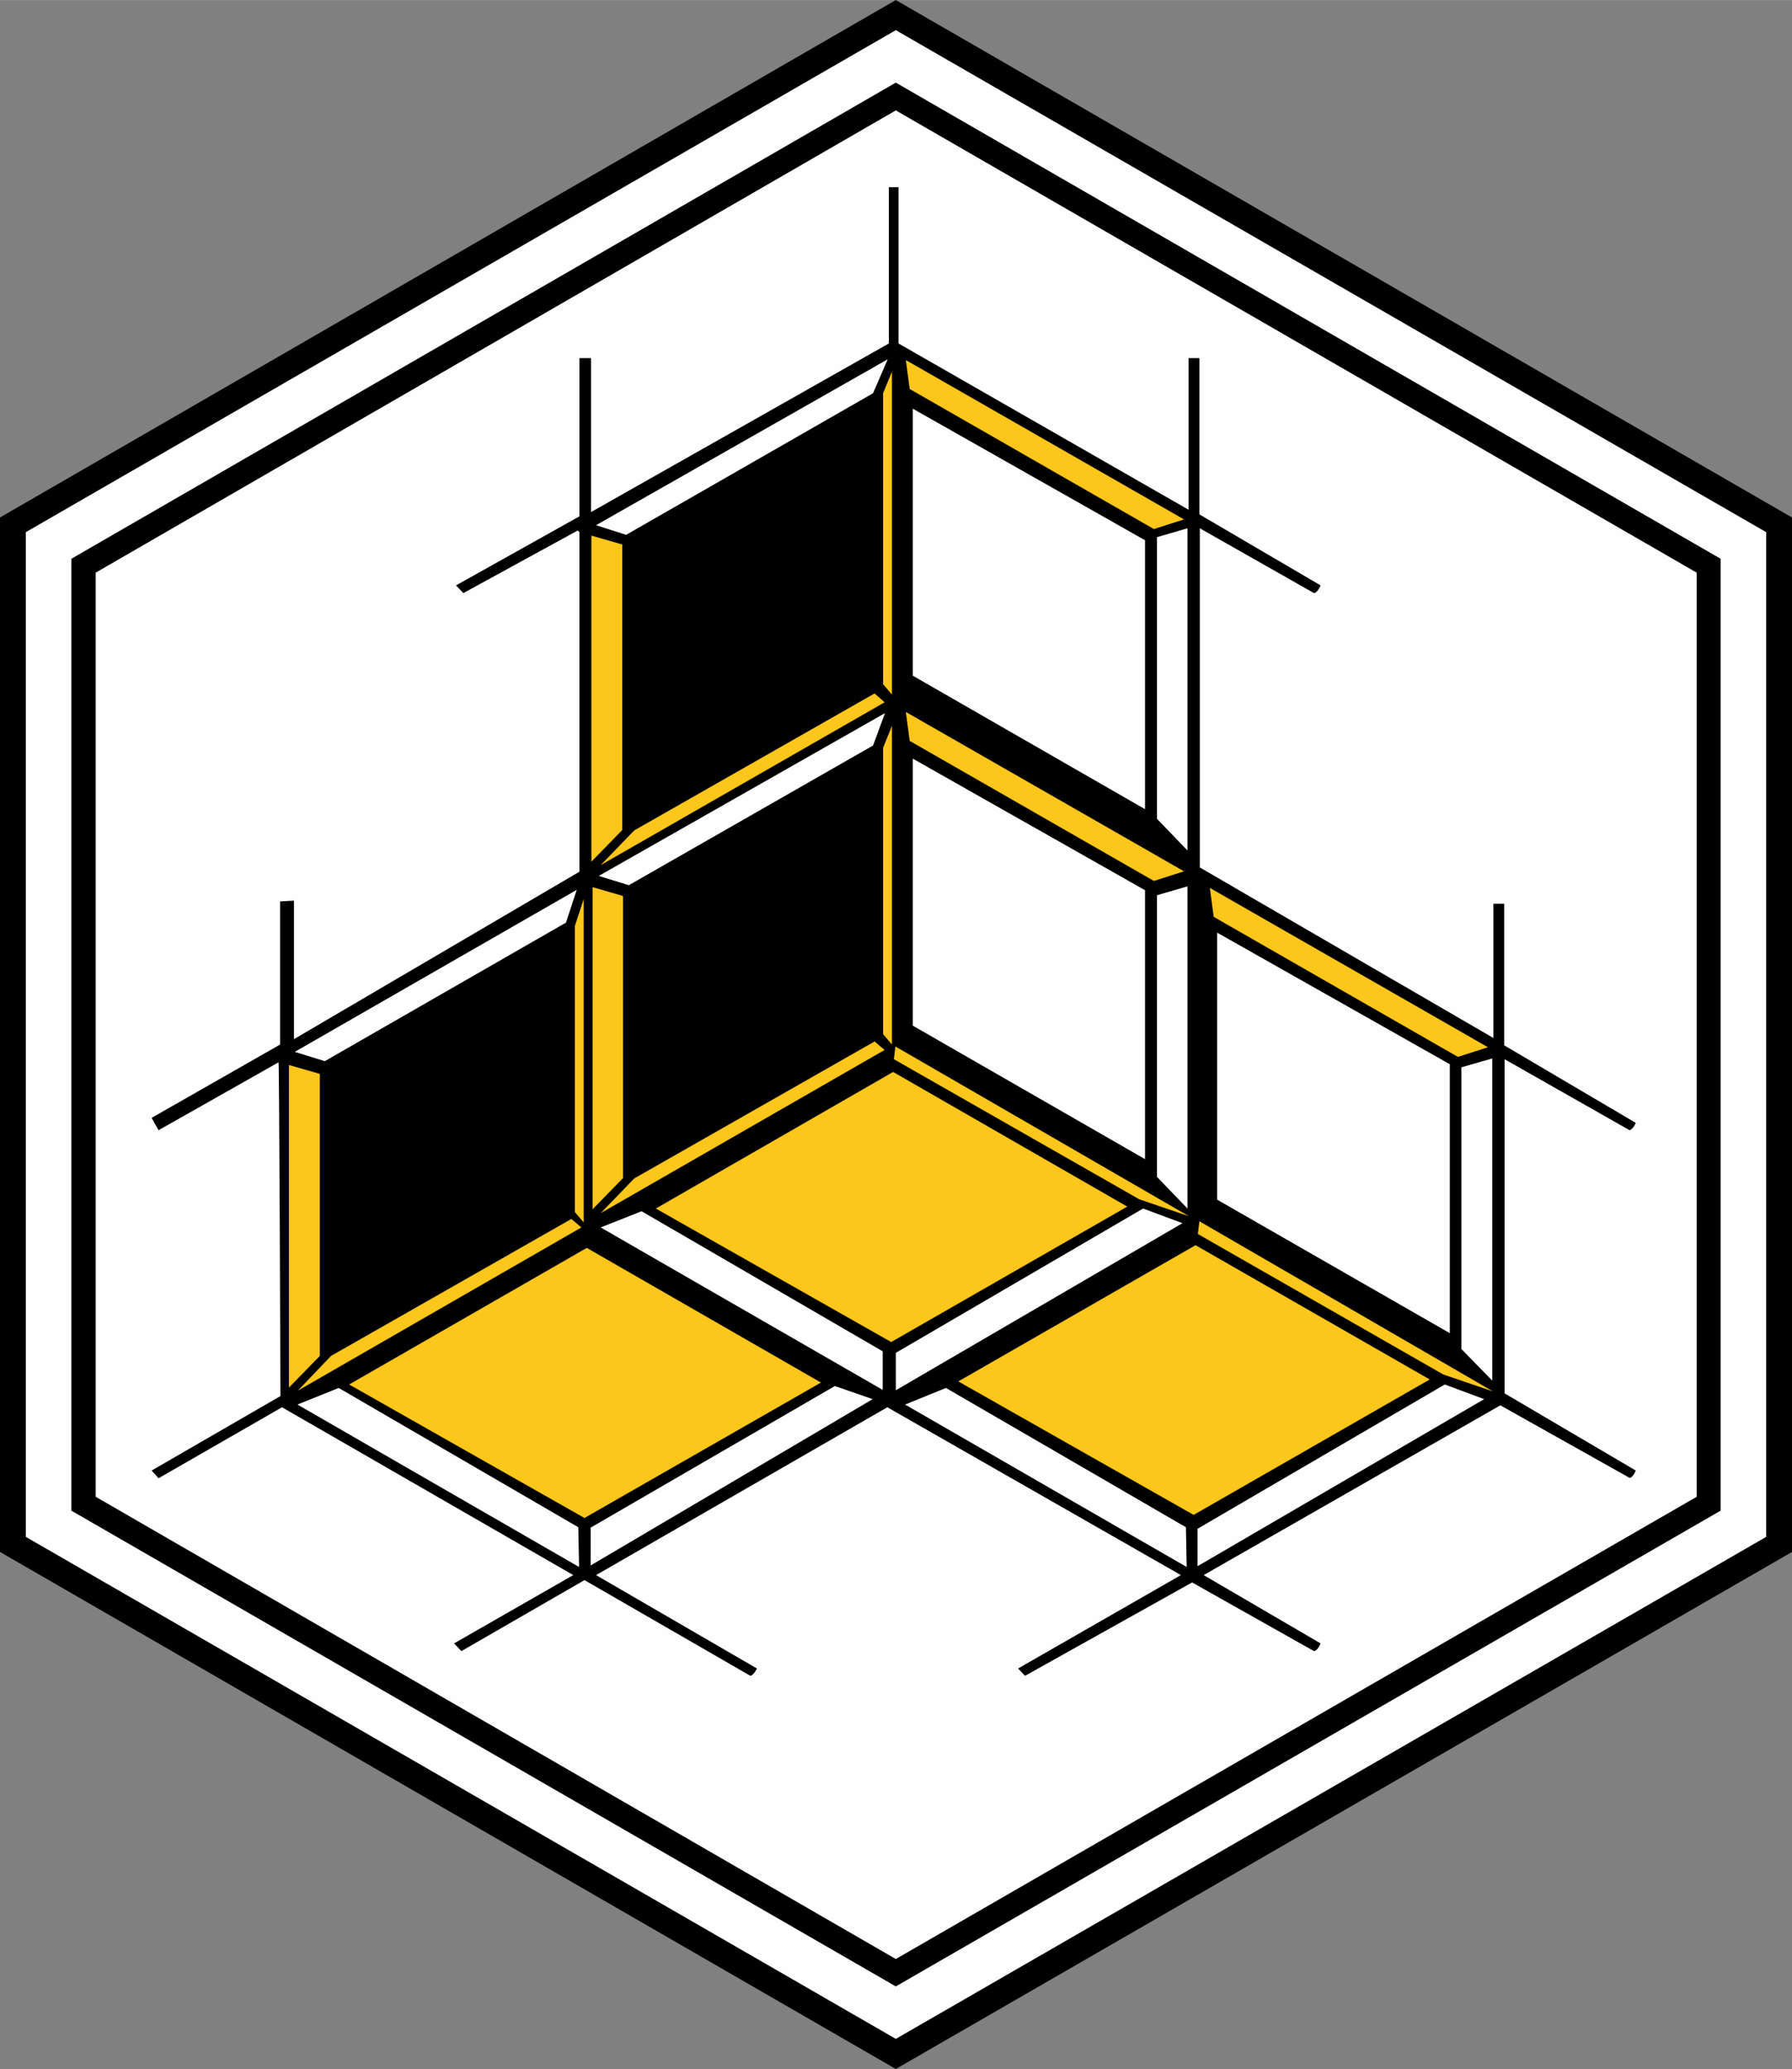 <?xml version="1.0" encoding="UTF-8"?>
<!DOCTYPE svg PUBLIC "-//W3C//DTD SVG 1.1//EN" "http://www.w3.org/Graphics/SVG/1.1/DTD/svg11.dtd">
<!-- Creator: CorelDRAW 2020 (64-Bit) -->
<svg xmlns="http://www.w3.org/2000/svg" xml:space="preserve" width="531px" height="613px" version="1.1" style="shape-rendering:geometricPrecision; text-rendering:geometricPrecision; image-rendering:optimizeQuality; fill-rule:evenodd; clip-rule:evenodd"
viewBox="0 0 46.45 53.62"
 xmlns:xlink="http://www.w3.org/1999/xlink"
 xmlns:xodm="http://www.corel.com/coreldraw/odm/2003">
 <rect x="0" y="0" width="46.45" height="53.62" fill="#808080" stroke="none"/>
 <defs>
  <style type="text/css">
   <![CDATA[
    .fil0 {fill:#FEFEFE}
    .fil1 {fill:black}
    .fil2 {fill:#FDC61B}
   ]]>
  </style>
 </defs>
 <g id="Слой_x0020_1">
  <polygon class="fil0" points="46.04,39.98 23.22,53.15 0.41,39.98 0.41,13.64 23.22,0.47 46.04,13.64 "/>
  <path class="fil1" d="M45.78 39.83l-22.56 13.01 -22.55 -13.01 0 -26.04 22.55 -13.01 22.56 13.01 0 26.04zm0.67 0.39l-23.23 13.4 -23.22 -13.4 0 -26.81 23.22 -13.41 23.23 13.41 0 26.81z"/>
  <path class="fil1" d="M23.04 4.85l0.25 0 0 4.05 7.52 4.31 0 -3.93 0.28 0 0 4.05 3.14 1.84c-0.05,0.13 -0.13,0.2 -0.17,0.2l-2.96 -1.68 0 8.79 7.61 4.42 0 -3.48 0.28 0 0 3.67 3.41 2.01c-0.05,0.12 -0.13,0.19 -0.16,0.19l-3.24 -1.84 0 8.66 3.4 2c-0.05,0.13 -0.13,0.2 -0.16,0.19l-3.35 -1.88 -7.69 4.4 3.03 1.77c-0.05,0.13 -0.13,0.2 -0.17,0.2l-3.16 -1.78 -4.33 2.42 -0.18 -0.19 4.22 -2.42 -7.61 -4.35 -7.55 4.35 4.17 2.42c-0.06,0.13 -0.14,0.19 -0.17,0.19l-4.3 -2.48 -3.19 1.84 -0.19 -0.2 3.09 -1.77 -7.55 -4.35 -3.2 1.84 -0.18 -0.2 3.34 -1.93c0,0 -0.03,-8.65 -0.05,-8.65l-3.11 1.76 -0.18 -0.32 3.33 -1.9 0 -3.71 0.36 -0.02 0 3.59 7.4 -4.34 0 -8.8c0,0 -0.03,-0.04 -0.05,-0.04l-2.96 1.62 -0.19 -0.2 3.2 -1.79 0 -4.1 0.3 0 0 3.99 7.72 -4.37 0 -4.05z"/>
  <path class="fil1" d="M43.98 38.79l-20.76 11.98 -20.74 -11.98 0 -23.95 20.74 -11.98 20.76 11.98 0 23.95zm0.62 0.36l-21.38 12.33 -21.37 -12.33 0 -24.67 21.37 -12.34 21.38 12.34 0 24.67z"/>
  <path class="fil0" d="M37.58 27.58l-6.03 -3.41 0 6.92 6.03 3.46 0 -6.97zm-22.91 -3.67l0.28 -0.85 -7.31 4.2 0.78 0.24 6.25 -3.59zm7.96 -4.59l0.31 -0.84 -7.42 4.22 0.78 0.24 6.33 -3.62zm-7.06 12.49l1.06 -0.42 6.25 3.63 0 1 -7.31 -4.21zm-7.86 4.59l1.07 -0.43 6.21 3.61 0.02 1.03 -7.3 -4.21zm7.6 4.17l0 -0.98 6.33 -3.67 0.98 0.34 -7.31 4.31zm7.91 -4.54l0 -0.97 6.41 -3.74 1.02 0.38 -7.43 4.33zm0.24 0.37l1.06 -0.43 6.22 3.61 0.02 1.03 -7.3 -4.21zm7.58 4.19l0 -0.97 6.41 -3.74 1.02 0.38 -7.43 4.33zm6.84 -12.93l0.8 -0.23 0 8.35 -0.8 -0.82 0 -7.3zm-7.89 -4.46l0.79 -0.23 0 8.35 -0.79 -0.82 0 -7.3zm-0.31 -0.13l-6.02 -3.41 0 6.92 6.02 3.46 0 -6.97zm0 -9.07l-6.02 -3.41 0 6.92 6.02 3.46 0 -6.97zm0.31 -0.08l0.79 -0.23 0 8.35 -0.79 -0.82 0 -7.3zm-7.36 -3.73l0.38 -0.88 -7.56 4.3 0.78 0.25 6.4 -3.67z"/>
  <path class="fil2" d="M23.12 27.07l-0.23 -0.27 0 -7.42 0.23 -0.57 0 8.26zm-6.99 -12.96l-0.8 -0.23 0 8.45 0.8 -0.82 0 -7.4zm6.99 3.89l-0.23 -0.27 0 -7.54 0.23 -0.56 0 8.37zm0.46 -7.92l-0.1 -0.75 7.21 4.13 -0.78 0.25 -6.33 -3.63zm0 9.12l-0.1 -0.75 7.21 4.13 -0.78 0.25 -6.33 -3.63zm-8.01 3.22l0.87 -0.9 6.23 -3.55 0.26 0.23 -7.36 4.22zm-7.28 5.41l-0.8 -0.23 0 8.36 0.8 -0.82 0 -7.31zm6.84 3.85l-0.23 -0.27 0 -7.41 0.23 -0.7 0 8.38zm1.02 -8.46l-0.79 -0.23 0 8.35 0.79 -0.81 0 -7.31zm-8.43 12.82l0.86 -0.9 6.23 -3.55 0.26 0.22 -7.35 4.23zm7.43 3.3l6.13 -3.51 -6.07 -3.49 -6.16 3.54 6.1 3.46zm7.95 -4.56l6.12 -3.51 -6.07 -3.49 -6.15 3.54 6.1 3.46zm7.72 -3.26l-1.29 -0.44 -6.36 -3.63 0.04 -0.33 7.61 4.4zm0.64 -7.76l-0.1 -0.75 7.21 4.13 -0.78 0.25 -6.33 -3.63zm-0.52 15.5l6.12 -3.51 -6.07 -3.48 -6.15 3.53 6.1 3.46zm7.76 -3.2l-1.29 -0.44 -6.36 -3.64 0.04 -0.33 7.61 4.41zm-23.13 -4.62l0.87 -0.9 6.23 -3.55 0.26 0.22 -7.36 4.23z"/>
 </g>
</svg>
